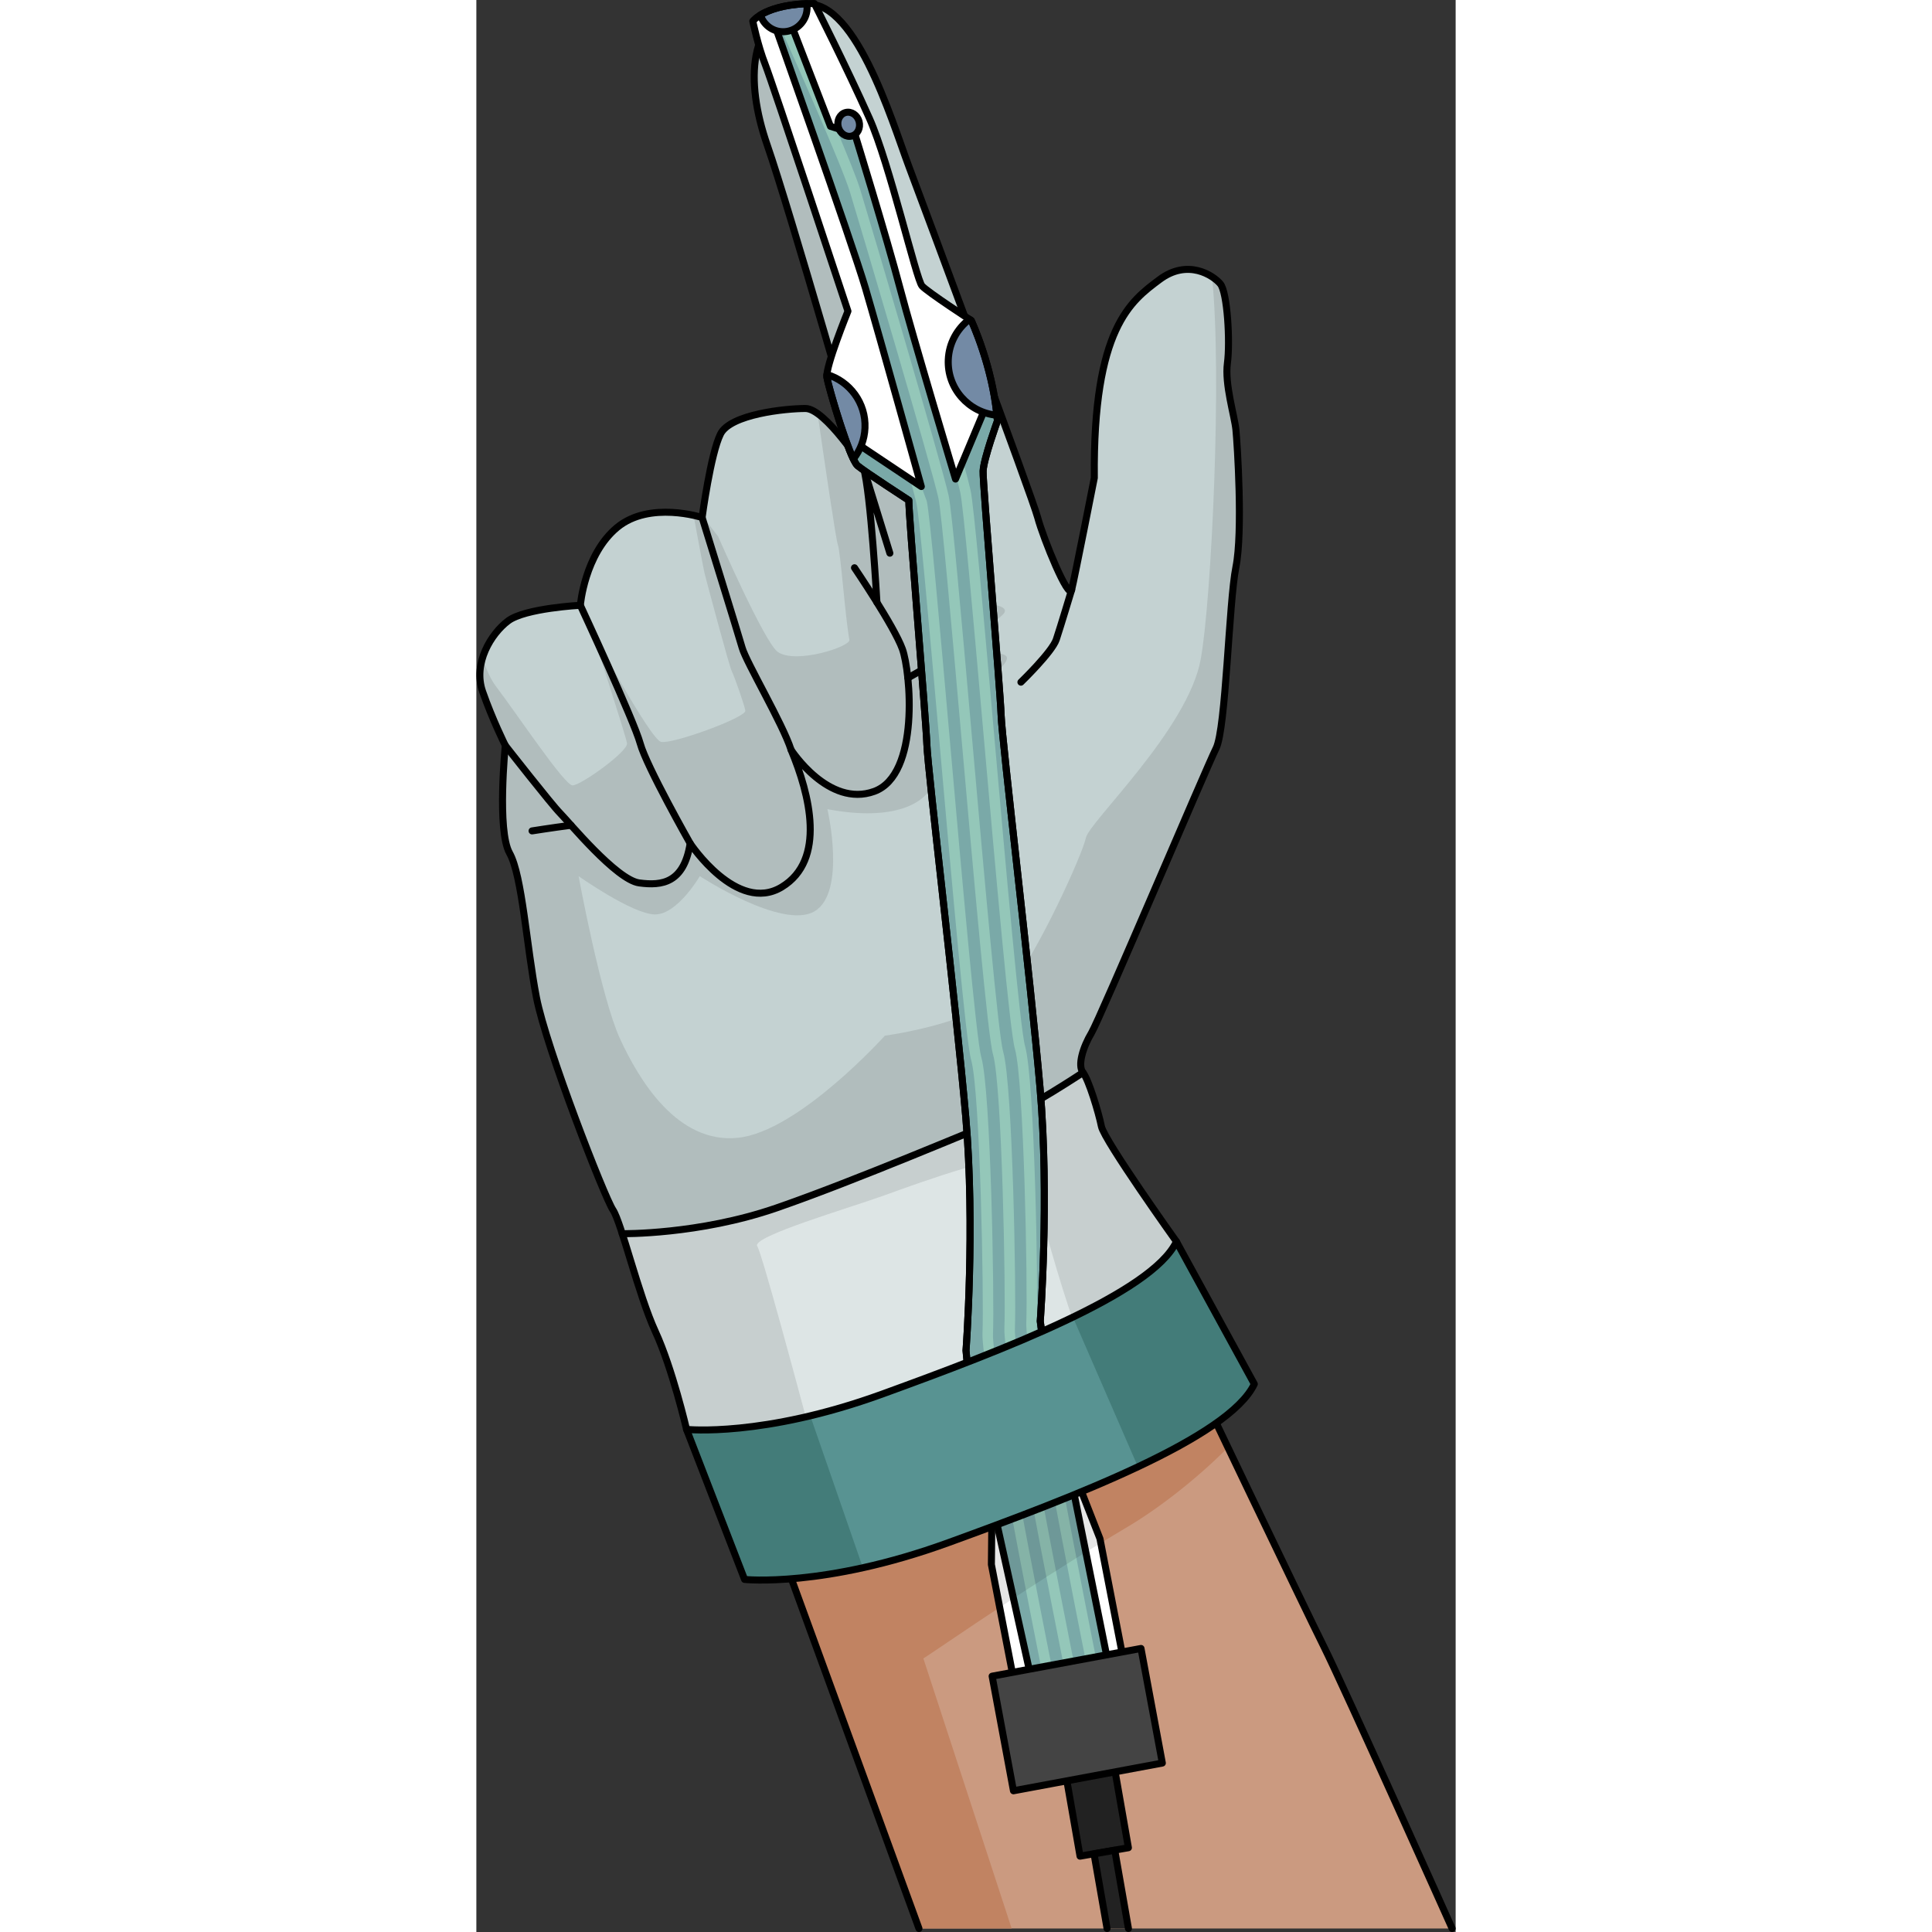<?xml version="1.0" encoding="utf-8"?>
<!-- Created by: Science Figures, www.sciencefigures.org, Generator: Science Figures Editor -->
<svg version="1.1" id="Camada_1" xmlns="http://www.w3.org/2000/svg" xmlns:xlink="http://www.w3.org/1999/xlink" 
	 width="800px" height="800px" viewBox="0 0 139.603 275.416" enable-background="new 0 0 139.603 275.416"
	 xml:space="preserve">
<rect x="0" y="0" width="139.603" height="275.416" fill="#333333" stroke="none"/>
<g>
	<g>
		<path fill="#CB9A80" d="M43.482,221.136l19.614,53.78h76.006c0,0-15.465-34.542-18.294-40.2
			c-2.829-5.658-18.86-39.229-18.86-39.229L43.482,221.136z"/>
		<path fill="#C18362" d="M63.694,236.328c-2.769,2.26,13.051-9.16,29.108-18.647c4.2-2.481,9.775-6.725,14.338-11.335
			c-2.952-6.169-5.192-10.859-5.192-10.859l-58.466,25.65l19.615,53.78H76.31L63.694,236.328z"/>
		<path fill="none" stroke="#000000" stroke-linecap="round" stroke-linejoin="round" stroke-miterlimit="10" d="M139.103,274.916
			c0,0-15.465-34.542-18.294-40.2c-2.829-5.658-18.86-39.229-18.86-39.229l-58.466,25.65l19.614,53.78"/>
	</g>
	<g>
		<path fill="#C4D2D2" d="M99.801,176.993c0,0-10.294-14.408-10.698-16.427c-0.404-2.018-1.817-6.661-2.624-7.67
			s0-3.633,1.211-5.652c1.211-2.018,16.349-37.745,17.762-40.571c1.413-2.826,1.817-20.79,2.826-25.836
			c1.009-5.046,0.202-17.56,0-19.579c-0.202-2.018-1.615-6.459-1.211-9.487c0.404-3.028,0-10.092-1.009-11.303
			c-1.009-1.211-4.642-3.633-8.679-0.606s-9.487,6.863-9.285,28.258c0,0-2.826,14.331-3.23,15.946
			c-0.404,1.615-4.037-7.266-4.844-10.294c-0.807-3.028-15.946-43.598-18.368-50.057s-7.872-24.827-15.34-23.01
			s-8.074,10.698-4.844,19.983c3.23,9.285,13.725,46.02,13.725,46.02s-5.45-8.477-8.276-8.477c-2.826,0-10.698,0.807-12.111,3.633
			s-2.624,11.909-2.624,11.909s-7.468-2.422-12.111,1.413s-5.248,11.101-5.248,11.101s-7.872,0.404-10.294,2.22
			C2.109,90.324-0.515,94.563,0.897,98.6s3.23,7.67,3.23,7.67s-1.211,12.111,0.606,15.34c1.817,3.23,2.422,13.322,3.835,20.588
			c1.413,7.266,9.689,28.46,10.9,30.277c1.211,1.817,3.633,12.111,6.055,17.359s4.441,13.931,4.441,13.931s3.028,6.657,8.679,5.043
			c5.652-1.615,54.902-12.312,58.938-19.579S101.012,180.3,99.801,176.993z"/>
		<path fill="#DDE5E5" d="M25.522,189.833c2.422,5.248,4.44,13.931,4.44,13.931s3.028,6.657,8.679,5.042
			s54.902-12.312,58.938-19.579s3.431-8.928,2.22-12.235c0,0-10.294-14.408-10.698-16.427s-1.817-6.661-2.624-7.67
			c0,0-7.781,5.157-11.415,6.57c-3.633,1.413-21.19,8.9-32.291,12.735c-11.102,3.835-21.976,3.667-21.976,3.667l-0.001,0
			C22.083,179.841,23.802,186.104,25.522,189.833z"/>
		<path opacity="0.1" d="M108.278,61.259c-0.202-2.019-1.615-6.459-1.211-9.487c0.404-3.028,0-10.092-1.009-11.303
			c-0.248-0.298-0.656-0.668-1.189-1.014c1.458,13.783-0.074,46.089-1.606,54.518c-1.819,10.006-15.918,23.195-16.373,25.469
			s-6.822,16.373-10.916,21.376s-17.738,6.822-17.738,6.822s-12.28,13.644-20.921,14.554s-14.099-8.187-16.828-14.099
			c-2.729-5.912-5.913-23.195-5.913-23.195s7.732,5.458,10.915,5.458c3.184,0,6.367-5.458,6.367-5.458s11.825,7.732,16.373,5.003
			c4.548-2.729,1.819-14.554,1.819-14.554c9.551,1.819,14.099-0.91,15.009-3.639c0.909-2.729,1.365-7.732,1.365-9.096
			c0-1.365,10.46-7.732,9.096-9.096c-1.364-1.365-10.915,1.364-10.915,1.364s8.641-5.458,10.46-7.277
			c1.819-1.819-5.458-1.819-7.732-1.365c-2.274,0.455-2.274-7.732-3.184-9.551c-0.91-1.819-15.464-60.49-18.192-65.038
			c-1.337-2.229-0.926-6.75-0.16-10.782c-6.961,2.105-7.479,10.76-4.329,19.818c3.229,9.285,13.725,46.021,13.725,46.021
			s-3.671-5.706-6.55-7.752c1.063,7.362,2.635,18.051,2.888,18.684c0.388,0.969,1.066,10.47,1.648,13.572
			c0.179,0.953-7.562,3.49-10.179,1.745c-1.881-1.254-8.531-16.481-8.531-16.481l-2.254-2.93c-0.019,0.133-0.031,0.227-0.031,0.227
			s-0.46-0.149-1.22-0.314c0.524,2.834,1.429,7.706,1.566,8.253c0.194,0.776,3.49,13.185,3.878,13.96
			c0.388,0.776,1.745,4.653,1.939,5.623c0.194,0.969-10.47,4.847-12.021,4.459c-1.551-0.388-9.888-15.899-9.888-15.899
			s4.847,14.93,5.041,16.093c0.194,1.164-6.592,6.011-7.756,6.011S5.869,101.877,2.767,97.805C2.1,96.929,1.46,95.523,0.866,93.858
			c-0.448,1.504-0.53,3.138,0.031,4.742c1.413,4.037,3.229,7.67,3.229,7.67s-1.211,12.11,0.605,15.34
			c1.817,3.229,2.422,13.322,3.835,20.588c1.413,7.266,9.689,28.46,10.9,30.276c1.211,1.817,3.633,12.111,6.055,17.359
			c2.422,5.248,4.44,13.931,4.44,13.931s3.028,6.657,8.679,5.042c1.28-0.366,4.799-1.198,9.517-2.35
			c-2.716-10.196-7.471-27.832-8.115-28.799c-0.909-1.365,13.189-5.458,18.192-7.277c5.003-1.819,18.598-6.754,19.962-4.935
			c0.928,1.237,7.601,30.342,10.687,29.173c2.335-1.025,2.401-1.222,4.69-2.231c2.035-1.097,3.45-2.161,4.005-3.161
			c4.037-7.266,3.431-8.928,2.22-12.235c0,0-10.294-14.408-10.698-16.427s-1.817-6.661-2.624-7.67c-0.807-1.009,0-3.633,1.211-5.652
			c1.211-2.018,16.349-37.745,17.762-40.571s1.817-20.79,2.826-25.836C109.288,75.791,108.48,63.277,108.278,61.259z"/>
		<path fill="none" stroke="#000000" stroke-linecap="round" stroke-linejoin="round" stroke-miterlimit="10" d="M99.801,176.993
			c0,0-10.294-14.408-10.698-16.427c-0.404-2.018-1.817-6.661-2.624-7.67s0-3.633,1.211-5.652
			c1.211-2.018,16.349-37.745,17.762-40.571c1.413-2.826,1.817-20.79,2.826-25.836c1.009-5.046,0.202-17.56,0-19.579
			c-0.202-2.018-1.615-6.459-1.211-9.487c0.404-3.028,0-10.092-1.009-11.303c-1.009-1.211-4.642-3.633-8.679-0.606
			s-9.487,6.863-9.285,28.258c0,0-2.826,14.331-3.23,15.946c-0.404,1.615-4.037-7.266-4.844-10.294
			c-0.807-3.028-15.946-43.598-18.368-50.057s-7.872-24.827-15.34-23.01s-8.074,10.698-4.844,19.983
			c3.23,9.285,13.725,46.02,13.725,46.02s-5.45-8.477-8.276-8.477c-2.826,0-10.698,0.807-12.111,3.633s-2.624,11.909-2.624,11.909
			s-7.468-2.422-12.111,1.413s-5.248,11.101-5.248,11.101s-7.872,0.404-10.294,2.22C2.109,90.324-0.515,94.563,0.897,98.6
			s3.23,7.67,3.23,7.67s-1.211,12.111,0.606,15.34c1.817,3.23,2.422,13.322,3.835,20.588c1.413,7.266,9.689,28.46,10.9,30.277
			c1.211,1.817,3.633,12.111,6.055,17.359s4.441,13.931,4.441,13.931s3.028,6.657,8.679,5.043
			c5.652-1.615,54.902-12.312,58.938-19.579S101.012,180.3,99.801,176.993z"/>
		<path fill="none" stroke="#000000" stroke-linecap="round" stroke-linejoin="round" stroke-miterlimit="10" d="M20.798,175.868
			c0,0,10.874,0.168,21.976-3.667s28.658-11.322,32.291-12.735c3.633-1.413,11.415-6.57,11.415-6.57"/>
		<path fill="none" stroke="#000000" stroke-linecap="round" stroke-linejoin="round" stroke-miterlimit="10" d="M4.127,106.27
			c0,0,6.632,8.473,7.818,9.659c1.186,1.186,8.007,9.489,11.269,9.934s6.376,0,7.265-5.634c0,0,6.672,10.082,13.048,6.227
			s4.003-13.196,1.334-19.572c0,0,5.338,8.303,11.862,5.931c6.524-2.372,5.189-17.051,4.003-20.313
			c-1.186-3.262-6.82-11.565-6.82-11.565"/>
		<path fill="none" stroke="#000000" stroke-linecap="round" stroke-linejoin="round" stroke-miterlimit="10" d="M57.104,85.869
			c0,0-0.868-15.526-1.91-19.161l3.754,12.152"/>
		<path fill="none" stroke="#000000" stroke-linecap="round" stroke-linejoin="round" stroke-miterlimit="10" d="M44.862,106.884
			c-1.186-3.707-6.376-12.455-6.969-14.531c-0.593-2.076-5.71-18.58-5.71-18.58"/>
		<path fill="none" stroke="#000000" stroke-linecap="round" stroke-linejoin="round" stroke-miterlimit="10" d="M30.479,120.228
			c0,0-6.227-10.972-7.117-14.234c-0.89-3.262-8.538-19.707-8.538-19.707"/>
		<path fill="none" stroke="#000000" stroke-linecap="round" stroke-linejoin="round" stroke-miterlimit="10" d="M84.865,84.067
			c0,0-1.601,5.321-2.194,7.1c-0.593,1.779-5.041,6.079-5.041,6.079"/>
		<path fill="none" stroke="#000000" stroke-linecap="round" stroke-linejoin="round" stroke-miterlimit="10" d="M7.942,118.449
			c0,0,2.665-0.426,5.558-0.806"/>
		
			<line fill="none" stroke="#000000" stroke-linecap="round" stroke-linejoin="round" stroke-miterlimit="10" x1="67.767" y1="93.095" x2="61.511" y2="96.648"/>
	</g>
	<g>
		<g>
			<path fill="#FFFFFF" d="M52.972,44.359c0,0-10.759-32.548-11.803-35.194c-1.044-2.646-1.762-6.146-1.762-6.146
				s1.842-2.524,8.78-2.518c0,0,4.579,9.04,7.853,16.381c2.872,6.44,6.664,22.977,7.493,23.879s7.018,4.924,7.018,4.924
				s3.181,6.785,3.728,14.325c0,0-1.965,5.41-2.038,7.141c-0.074,1.732,2.439,31.038,2.568,34.802s4.189,37.473,5.547,53.142
				c1.358,15.669,0.032,33.249,0.032,33.249c0.633,5.52,4.6,21.011,4.6,21.011l3.912,9.996l3.556,18.365l-15.479,3.679
				l-3.556-18.365l0.092-8.958c0,0-2.948-12.268-3.71-21.552c0,0,1.325-17.579-0.032-33.249
				c-1.358-15.669-5.418-49.378-5.547-53.142c-0.129-3.764-2.642-33.07-2.568-34.802c0,0-6.189-4.021-7.307-4.936
				c-1.118-0.915-4.151-11.163-4.378-12.618S52.972,44.359,52.972,44.359z"/>
			<path fill="#7AA9A8" d="M90.3,238.227l-7.151-35.514l0.186-0.065c-1.169-4.891-2.59-11.188-2.947-14.305
				c0,0,1.325-17.579-0.032-33.249s-5.418-49.378-5.547-53.142c-0.129-3.764-2.642-33.07-2.568-34.802s2.038-7.141,2.038-7.141
				c-0.053-0.734-0.138-1.458-0.235-2.172l-1.23-0.307l-4.508,10.76c0,0-6.103-20.337-7.895-27.154
				c-1.938-7.371-6.458-22.045-6.458-22.045l-3.476-1.085L44.313,2.023l-2.198,0.343c0,0,11.44,32.219,13.348,38.705
				c1.908,6.486,7.968,28.287,7.968,28.287l-9.766-6.529l-0.585,1.031c0.502,1.298,0.96,2.277,1.269,2.53
				c1.117,0.915,7.307,4.936,7.307,4.936c-0.074,1.732,2.439,31.038,2.568,34.802s4.189,37.473,5.547,53.142
				c1.358,15.669,0.032,33.248,0.032,33.248c0.762,9.284,3.709,21.552,3.709,21.552l5.925,26.738L90.3,238.227z"/>
			<path fill="#94C7B9" d="M71.976,150.675c-0.702-2.448-2.706-25.108-4.472-45.102c-1.52-17.196-2.832-32.047-3.298-34.148
				l-0.775-2.068l-1.591-1.063c0.442,1.613,0.762,2.828,0.901,3.456c0.444,2.006,1.816,17.526,3.268,33.956
				c1.86,21.04,3.783,42.797,4.524,45.383c1.285,4.483,1.836,33.891,1.618,39.012c-0.189,4.453,6.768,39.639,8.906,50.322
				l1.462-0.347c-2.126-10.643-9.048-45.685-8.869-49.911C73.855,185.327,73.36,155.505,71.976,150.675z M75.097,149.9
				c-0.702-2.448-2.706-25.109-4.472-45.103c-1.52-17.196-2.832-32.047-3.298-34.148C66.312,66.066,56.211,31.895,54.7,26.957
				c-0.479-1.566-1.81-4.857-3.445-8.709l-0.78-0.243L45.41,4.867c-0.445-1.001-0.869-1.949-1.259-2.819l-1.538,0.24
				c3.367,7.515,9.527,21.43,10.652,25.109c1.508,4.929,11.589,39.023,12.597,43.577c0.445,2.006,1.816,17.526,3.268,33.957
				c1.86,21.04,3.783,42.797,4.524,45.383c1.285,4.481,1.837,33.89,1.619,39.012c-0.189,4.457,6.781,39.71,8.911,50.354l1.462-0.347
				c-2.119-10.605-9.054-45.712-8.874-49.943C76.978,184.55,76.482,154.727,75.097,149.9z M79.894,188.613
				c0.206-4.838-0.291-34.662-1.675-39.49c-0.701-2.446-2.703-25.089-4.468-45.065c-1.521-17.215-2.835-32.082-3.302-34.185
				c-0.162-0.731-0.545-2.18-1.081-4.123L68.426,68c0.264,0.986,0.459,1.746,0.559,2.198c0.445,2.007,1.818,17.543,3.272,33.992
				c1.858,21.024,3.779,42.763,4.52,45.347c1.285,4.482,1.837,33.89,1.619,39.012c-0.19,4.462,6.796,39.782,8.918,50.387
				l1.462-0.347C86.665,228.023,79.714,192.848,79.894,188.613z"/>
			<path opacity="0.1" d="M73.512,214.07l-0.092,8.958l1.183,6.11c4.197-2.773,9.216-6.015,14.413-9.183l-0.117-0.606l-3.912-9.996
				c0,0-0.634-2.475-1.435-5.797l-11.264,4.941C72.969,211.809,73.512,214.07,73.512,214.07z"/>
			<path fill="none" stroke="#000000" stroke-linecap="round" stroke-linejoin="round" stroke-miterlimit="10" d="M90.3,238.227
				l-7.151-35.514l0.186-0.065c-1.169-4.891-2.59-11.188-2.947-14.305c0,0,1.325-17.579-0.032-33.249s-5.418-49.378-5.547-53.142
				c-0.129-3.764-2.642-33.07-2.568-34.802s2.038-7.141,2.038-7.141c-0.053-0.734-0.138-1.458-0.235-2.172l-1.23-0.307l-4.508,10.76
				c0,0-6.103-20.337-7.895-27.154c-1.938-7.371-6.458-22.045-6.458-22.045l-3.476-1.085L44.313,2.023l-2.198,0.343
				c0,0,11.44,32.219,13.348,38.705c1.908,6.486,7.968,28.287,7.968,28.287l-9.766-6.529l-0.585,1.031
				c0.502,1.298,0.96,2.277,1.269,2.53c1.117,0.915,7.307,4.936,7.307,4.936c-0.074,1.732,2.439,31.038,2.568,34.802
				s4.189,37.473,5.547,53.142c1.358,15.669,0.032,33.248,0.032,33.248c0.762,9.284,3.709,21.552,3.709,21.552l5.925,26.738
				L90.3,238.227z"/>
			<path fill="#738AA5" stroke="#000000" stroke-linecap="round" stroke-linejoin="round" stroke-miterlimit="10" d="M43.59,4.518
				c1.882,0.08,3.473-1.381,3.553-3.263c0.011-0.25-0.01-0.494-0.051-0.731c-3.495,0.141-5.515,0.952-6.598,1.613
				C40.915,3.464,42.117,4.456,43.59,4.518z"/>
			
				<ellipse transform="matrix(0.966 -0.258 0.258 0.966 -2.769 14.319)" fill="#738AA5" stroke="#000000" stroke-linecap="round" stroke-linejoin="round" stroke-miterlimit="10" cx="53.088" cy="17.695" rx="1.533" ry="1.734"/>
			<path fill="#738AA5" stroke="#000000" stroke-linecap="round" stroke-linejoin="round" stroke-miterlimit="10" d="M55.401,61.011
				c0.151-3.561-2.166-6.647-5.429-7.626c-0.014,0.154-0.018,0.288-0.002,0.386c0.194,1.243,2.431,8.877,3.777,11.658
				C54.717,64.209,55.33,62.688,55.401,61.011z"/>
			<path fill="#738AA5" stroke="#000000" stroke-linecap="round" stroke-linejoin="round" stroke-miterlimit="10" d="M74.202,59.194
				c-0.704-7.206-3.651-13.51-3.651-13.51s-0.094-0.061-0.257-0.167c-1.751,1.327-2.919,3.395-3.02,5.762
				C67.101,55.364,70.175,58.825,74.202,59.194z"/>
			<path fill="none" stroke="#000000" stroke-linecap="round" stroke-linejoin="round" stroke-miterlimit="10" d="M52.972,44.359
				c0,0-10.759-32.548-11.803-35.194c-1.044-2.646-1.762-6.146-1.762-6.146s1.842-2.524,8.78-2.518c0,0,4.579,9.04,7.853,16.381
				c2.872,6.44,6.664,22.977,7.493,23.879s7.018,4.924,7.018,4.924s3.181,6.785,3.728,14.325c0,0-1.965,5.41-2.038,7.141
				c-0.074,1.732,2.439,31.038,2.568,34.802s4.189,37.473,5.547,53.142c1.358,15.669,0.032,33.249,0.032,33.249
				c0.633,5.52,4.6,21.011,4.6,21.011l3.912,9.996l3.556,18.365l-15.479,3.679l-3.556-18.365l0.092-8.958
				c0,0-2.948-12.268-3.71-21.552c0,0,1.325-17.579-0.032-33.249c-1.358-15.669-5.418-49.378-5.547-53.142
				c-0.129-3.764-2.642-33.07-2.568-34.802c0,0-6.189-4.021-7.307-4.936c-1.118-0.915-4.151-11.163-4.378-12.618
				S52.972,44.359,52.972,44.359z"/>
		</g>
		<g>
			
				<rect x="84.705" y="248.728" transform="matrix(0.985 -0.172 0.172 0.985 -42.808 19.002)" fill="#222222" stroke="#000000" stroke-linecap="round" stroke-linejoin="round" stroke-miterlimit="10" width="7" height="15.408"/>
			
				<rect x="74.958" y="236.809" transform="matrix(0.983 -0.183 0.183 0.983 -43.494 19.881)" fill="#444444" stroke="#000000" stroke-linecap="round" stroke-linejoin="round" stroke-miterlimit="10" width="21.591" height="16.62"/>
			<polyline fill="#222222" stroke="#000000" stroke-linecap="round" stroke-linejoin="round" stroke-miterlimit="10" points="
				92.957,274.916 91.009,263.763 88.053,264.28 89.911,274.916 			"/>
		</g>
	</g>
	<g>
		<path fill="#589392" d="M110.902,197.301c-3.633,7.67-25.836,16.148-43.598,22.607c-17.762,6.459-29.066,5.248-29.066,5.248
			l-8.276-21.392c0,0,10.864,1.164,27.935-5.044s38.411-14.356,41.903-21.727L110.902,197.301z"/>
		<g>
			<path fill="#437C79" d="M55.104,223.488l-7.503-21.656c-11.021,2.64-17.638,1.931-17.638,1.931l8.276,21.392
				C38.239,225.156,44.533,225.828,55.104,223.488z"/>
			<path fill="#437C79" d="M85.037,187.767l9.275,21.333c8.267-3.898,14.767-7.95,16.59-11.799l-11.101-20.309
				C98.137,180.506,92.415,184.195,85.037,187.767z"/>
		</g>
		<path fill="none" stroke="#000000" stroke-linecap="round" stroke-linejoin="round" stroke-miterlimit="10" d="M110.902,197.301
			c-3.633,7.67-25.836,16.148-43.598,22.607c-17.762,6.459-29.066,5.248-29.066,5.248l-8.276-21.392c0,0,10.864,1.164,27.935-5.044
			s38.411-14.356,41.903-21.727L110.902,197.301z"/>
	</g>
</g>
</svg>